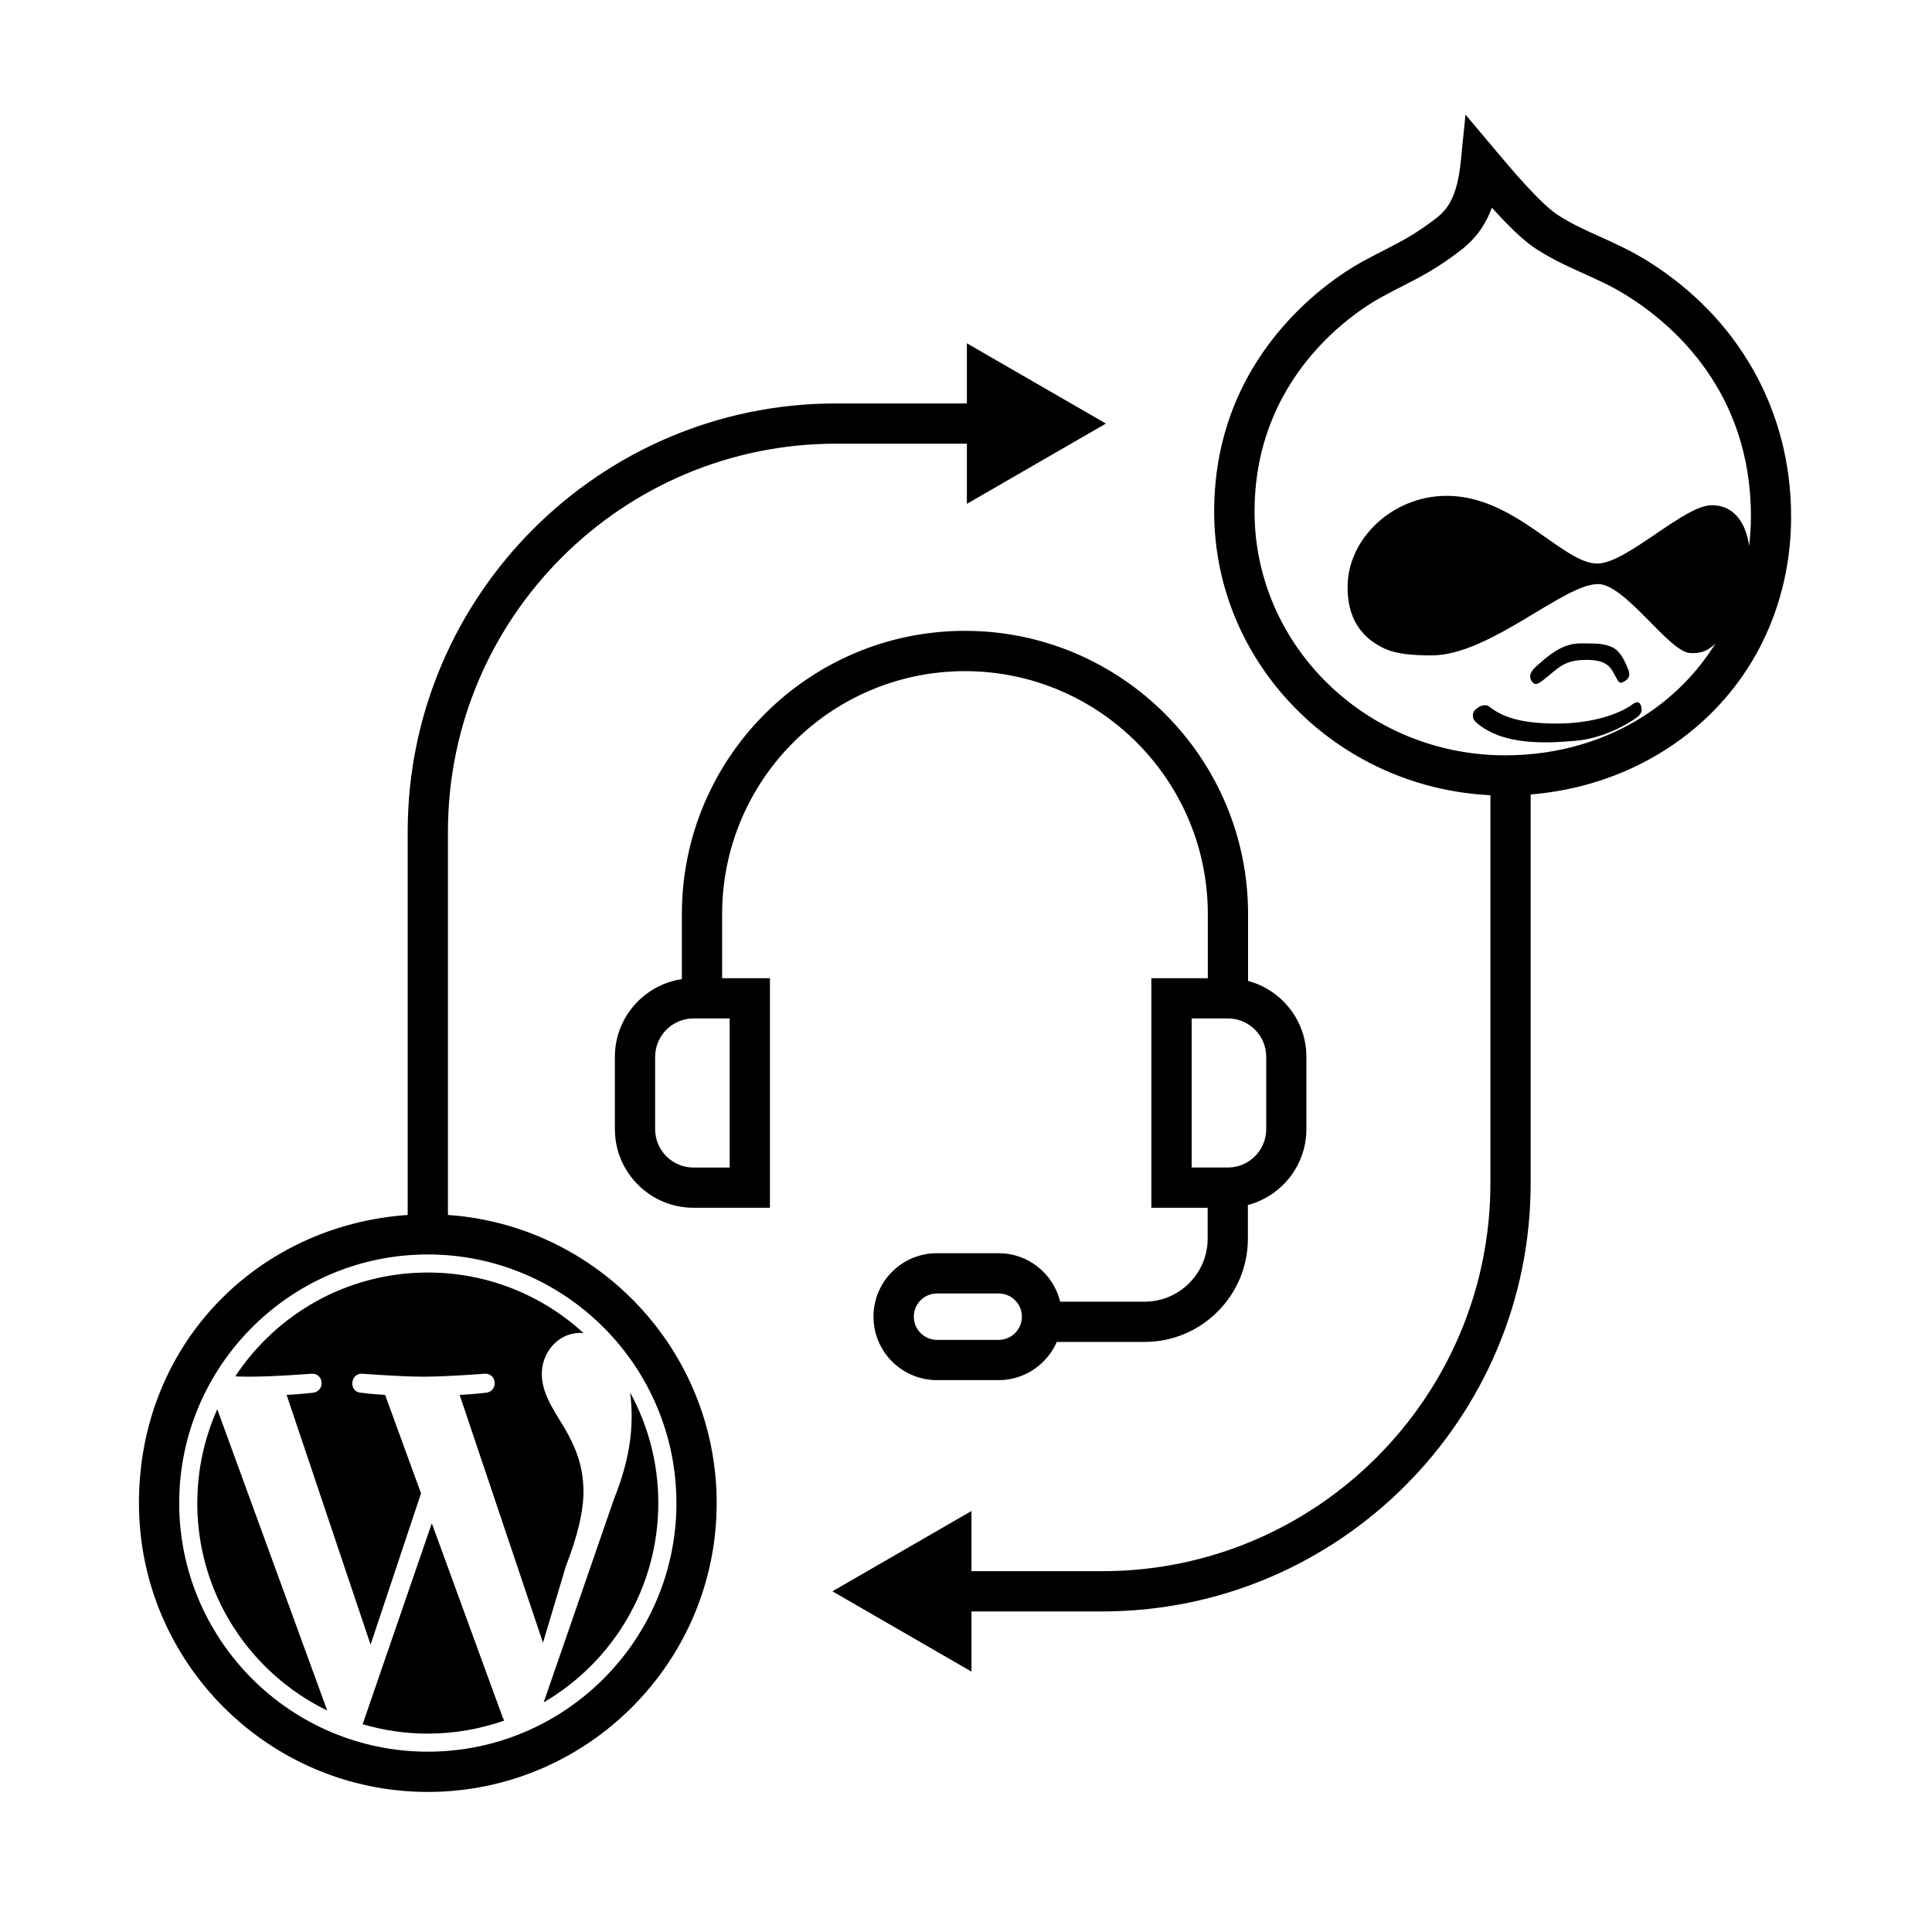 <?xml version="1.0" encoding="UTF-8"?>
<svg id="EXPANDED" xmlns="http://www.w3.org/2000/svg" viewBox="0 0 432 432">
  <defs>
    <style>
      .cls-1 {
        fill: #000;
        stroke-width: 0px;
      }
    </style>
  </defs>
  <path class="cls-1" d="M137.32,335.12c2.94-7.35,3.92-13.23,3.92-18.46,0-1.9-.13-3.66-.35-5.3,4.02,7.34,6.31,15.77,6.31,24.73,0,19.02-10.31,35.62-25.63,44.56l15.74-45.52ZM44.11,336.09c0,20.4,11.86,38.04,29.06,46.39l-24.59-67.37c-2.86,6.41-4.46,13.51-4.46,20.98ZM96.56,340.6l-15.47,44.94c4.62,1.36,9.5,2.1,14.56,2.1,6,0,11.76-1.04,17.12-2.92-.14-.22-.26-.46-.37-.71l-15.85-43.41ZM130.46,333.49c0-6.37-2.29-10.78-4.25-14.22-2.61-4.25-5.06-7.84-5.06-12.09,0-4.74,3.59-9.15,8.66-9.15.23,0,.45.03.67.04-9.17-8.4-21.39-13.53-34.81-13.53-18.01,0-33.85,9.24-43.07,23.23,1.21.04,2.35.06,3.32.06,5.39,0,13.74-.66,13.74-.66,2.78-.16,3.1,3.92.33,4.25,0,0-2.79.33-5.9.49l18.77,55.84,11.28-33.83-8.03-22.01c-2.78-.16-5.41-.49-5.41-.49-2.78-.17-2.45-4.41.33-4.25,0,0,8.51.66,13.58.66,5.39,0,13.74-.66,13.74-.66,2.78-.16,3.11,3.92.33,4.25,0,0-2.8.33-5.9.49l18.63,55.41,5.14-17.18c2.61-6.7,3.92-12.25,3.92-16.67ZM160.25,336.09c0,35.62-28.98,64.59-64.59,64.59s-64.59-28.98-64.59-64.59,26.57-62.1,60.09-64.42v-85.69c0-52.81,42.96-95.77,95.77-95.77h29.27v-13.45l31.09,17.95-31.09,17.95v-13.45h-29.27c-47.85,0-86.77,38.92-86.77,86.77v85.69c33.52,2.32,60.09,30.31,60.09,64.42ZM151.25,336.09c0-30.65-24.94-55.59-55.59-55.59s-55.59,24.94-55.59,55.59,24.94,55.59,55.59,55.59,55.59-24.94,55.59-55.59ZM346.42,150.98c2.25-1.84,3.7-3.43,8.32-3.43s5.42,1.72,6.34,3.43c.93,1.71,1.06,1.97,1.98,1.45,1.05-.53,1.58-1.32,1.05-2.64-.52-1.31-1.45-3.67-3.03-4.73-1.58-1.06-3.84-1.19-5.95-1.19s-3.3-.13-5.54.79c-2.25.92-4.63,3.03-6.09,4.35-1.45,1.31-1.71,2.37-.92,3.42.8,1.05,1.59.39,3.84-1.45ZM365.08,157.45c-2.64,1.99-8.59,4.34-17.05,4.34s-12.41-1.7-15.06-3.82c-.4-.26-.26-.26-1.06-.26s-1.32.4-1.98.93c-.67.53-.92,1.83,0,2.76,5.81,5.27,15.46,4.87,22.6,4.22,7.13-.66,13.21-4.88,13.88-5.53.92-.92.66-1.72.53-2.24-.14-.53-.66-1.32-1.85-.4ZM400.5,115.43c0,17.72-6.83,33.83-19.23,45.36-10.51,9.77-24.19,15.64-39.01,16.85v86.91c0,52.81-42.96,95.77-95.77,95.77h-29.27v13.45l-31.09-17.95,31.09-17.95v13.45h29.27c47.85,0,86.77-38.93,86.77-86.77v-86.74c-34.35-1.66-61.77-29.47-61.77-63.42,0-37.66,30.14-54.36,33.85-56.27,1.44-.78,2.78-1.47,4.09-2.14,3.89-1.99,7.25-3.71,11.97-7.39,2.11-1.76,4.41-4.33,5.22-12.37l1.07-10.59,6.85,8.14c3.4,4.04,9.72,11.55,13.61,14.18,3.08,2.03,6.27,3.47,9.65,4.99,3.34,1.51,6.8,3.07,10.43,5.32l.12.07c20.42,12.7,32.14,33.51,32.14,57.09ZM383.52,143.95c-1.69,1.62-3.34,2.24-5.67,2.07-4.76-.4-14.27-15.15-20.35-15.42-7.65-.26-24.31,15.95-37.4,15.95-7.93,0-10.3-1.18-12.94-2.9-3.97-2.76-5.96-6.98-5.82-12.77.14-10.28,9.78-19.88,21.94-20.01,15.45-.14,26.17,15.26,33.96,15.14,6.61-.12,19.3-13.04,25.51-13.04,5.72,0,7.87,5.13,8.35,9.17.26-2.19.41-4.42.41-6.7,0-27.93-17.47-42.97-27.89-49.44l-.12-.07c-3.12-1.94-6.16-3.31-9.38-4.76-3.55-1.6-7.23-3.26-10.94-5.71-2.88-1.94-6.23-5.3-9.59-9.03-1.71,4.62-4.14,7.21-6.47,9.14l-.1.08c-5.43,4.24-9.33,6.24-13.47,8.35-1.26.64-2.55,1.3-3.93,2.06l-.1.05c-2.97,1.52-29,15.79-29,48.28,0,30.05,25.13,54.5,56.02,54.5,20.39,0,37.52-9.73,46.99-24.92ZM161.47,204.37v14.36h10.69v51.33h-17.09c-9.69,0-17.58-7.88-17.58-17.58v-16.18c0-8.81,6.52-16.1,14.98-17.36v-14.58c0-34.91,28.4-63.3,63.3-63.3s63.3,28.4,63.3,63.3v14.98c7.5,2.01,13.04,8.84,13.04,16.96v16.18c0,8.13-5.56,14.97-13.08,16.97v7.52c0,12.73-10.36,23.09-23.09,23.09h-19.64c-2.19,5.02-7.19,8.54-13.01,8.54h-13.79c-7.82,0-14.19-6.36-14.19-14.19s6.36-14.19,14.19-14.19h13.79c6.67,0,12.26,4.63,13.77,10.84h18.88c7.77,0,14.09-6.32,14.09-14.09v-6.91h-12.59v-51.33h12.63v-14.36c0-29.94-24.36-54.3-54.3-54.3s-54.3,24.36-54.3,54.3ZM228.5,294.41c0-2.86-2.33-5.19-5.19-5.19h-13.79c-2.86,0-5.19,2.33-5.19,5.19s2.33,5.19,5.19,5.19h13.79c2.86,0,5.19-2.33,5.19-5.19ZM274.55,227.73h-8.09v33.33h8.09c4.73,0,8.58-3.85,8.58-8.58v-16.18c0-4.73-3.85-8.58-8.58-8.58ZM163.16,227.73h-8.09c-4.73,0-8.58,3.85-8.58,8.58v16.18c0,4.73,3.85,8.58,8.58,8.58h8.09v-33.33Z"/>
</svg>